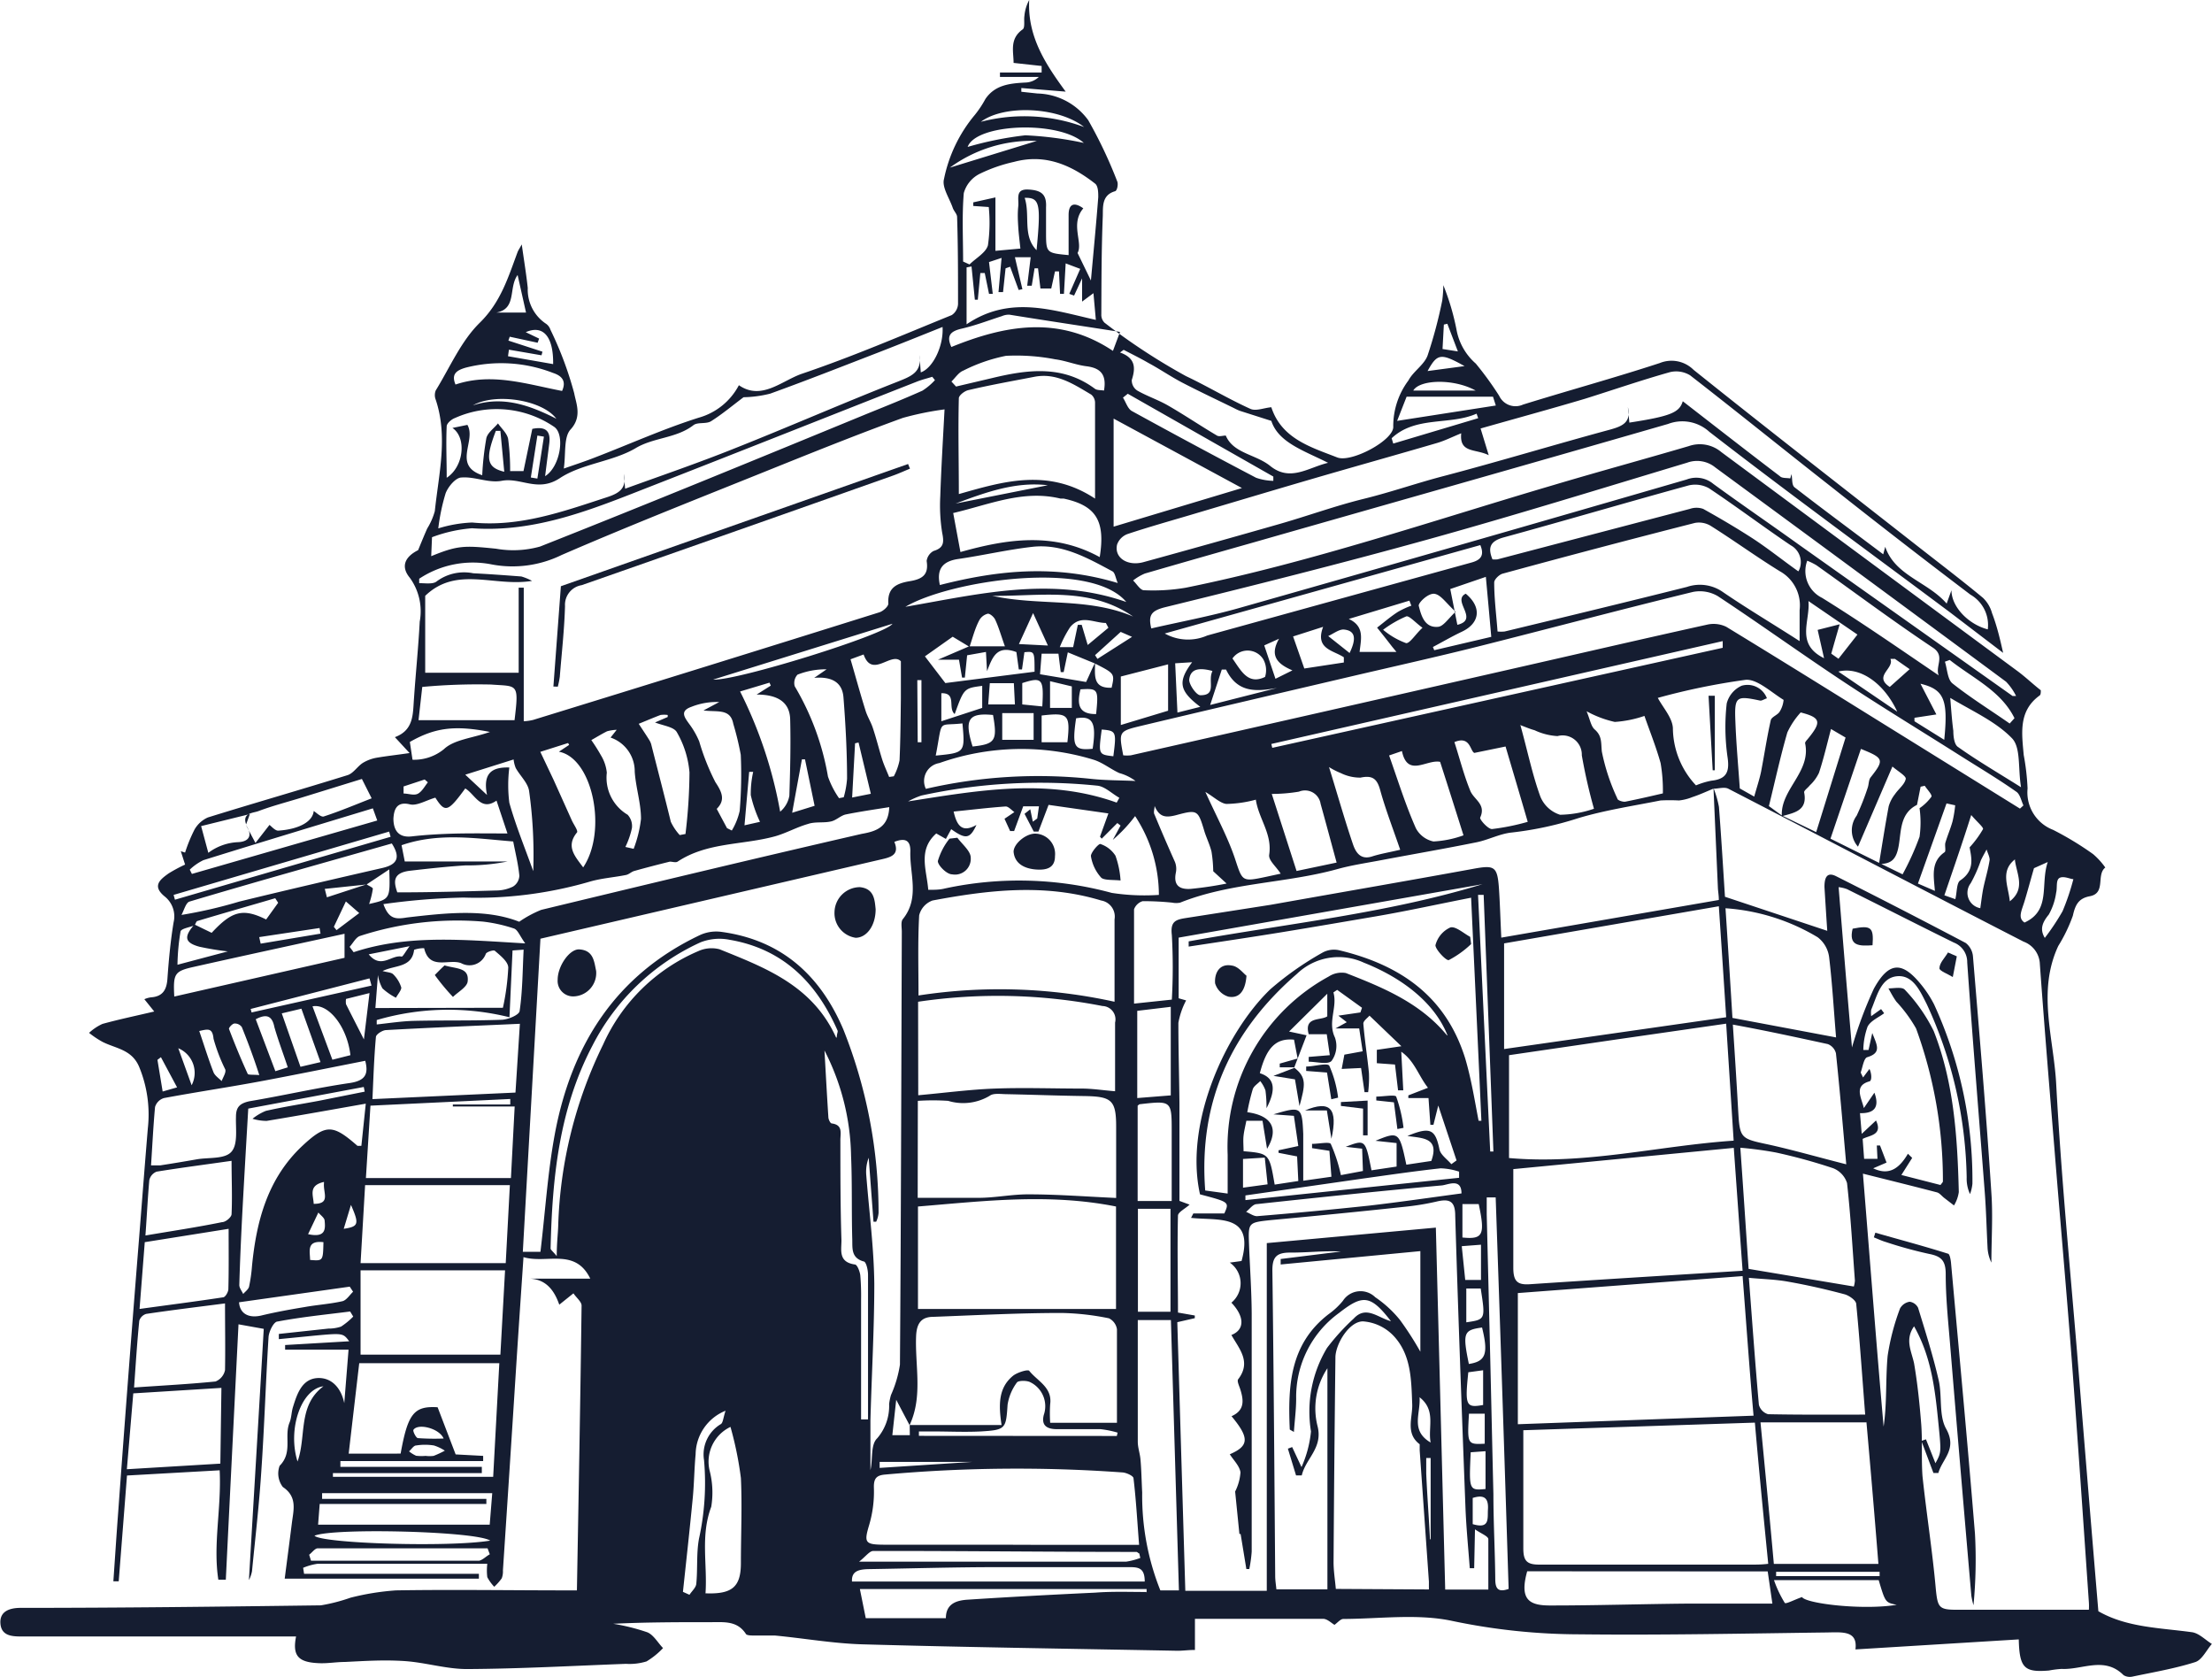<svg xmlns="http://www.w3.org/2000/svg" viewBox="0 0 165.64 125.54"><defs><style>.cls-1{fill:#151d31;}</style></defs><g id="Layer_2" data-name="Layer 2"><g id="Layer_1-2" data-name="Layer 1"><path class="cls-1" d="M150,48.88,146,45.83c-6-4.48-12.07-8.91-18-13.5a3,3,0,0,0-3.09-.59c-10.38,3-20.79,5.94-31.18,8.91q-4,1.13-8,2.29a3.77,3.77,0,0,0-.88.52c.27.26.54.73.81.73A14.58,14.58,0,0,0,88.8,44c9.37-1.9,18.41-5,27.55-7.69,3.36-1,6.74-1.92,10.11-2.91a2.5,2.5,0,0,1,2.44.45Q140,42.07,151.07,50.24c.61.45,1.18,1,1.75,1.44,0,.18,0,.34-.1.4-1.59,1.16-1.32,2.83-1.18,4.44a18,18,0,0,1,.29,2.51,3,3,0,0,0,1.91,3.1,23.27,23.27,0,0,1,3,1.82,5.48,5.48,0,0,1,.91,1c-.7.55.07,1.92-1.16,2.15-.85.16-1.09.65-1.27,1.46a11.72,11.72,0,0,1-1.09,2.26c-1.59,3.4-.35,6.87-.16,10.29.36,6.69,1,13.37,1.56,20.06q.78,9.7,1.6,19.46c2.12,1.22,4.6,1.24,7,1.57.53.07,1,.57,1.5.88-.41.47-.74,1.2-1.25,1.36-1.51.48-3.1.75-4.67,1.08a.92.92,0,0,1-.69-.1c-1.43-1.44-3.09-.39-4.64-.47a7.47,7.47,0,0,0-.95.12c-1.84.15-2.21-.18-2.26-2.33l-12.23.75c.18-1.4-.94-1.29-2.1-1.27-6.18.08-12.36.21-18.54.14a46.7,46.7,0,0,1-9.54-1c-2.61-.56-5.44-.16-8.17-.15-.21,0-.42.27-.66.44-.23-.13-.54-.45-.85-.45-3.17,0-6.33,0-9.6,0v2.33c-.52,0-.95.07-1.37.06-7.84-.15-15.67-.26-23.5-.48-2.19-.06-4.38-.45-6.58-.66-.5,0-1,0-1.53,0-.22,0-.56,0-.64-.11-.64-1-1.62-.89-2.58-.89-2.45,0-4.89,0-7.36.12a15.46,15.46,0,0,1,2.56.64c.47.2.78.78,1.17,1.18a5.74,5.74,0,0,1-1.24,1,4.35,4.35,0,0,1-1.54.18c-4,.15-7.94.37-11.91.39-1.56,0-3.12-.5-4.7-.6s-3,0-4.45.07c-.64,0-1.28.12-1.92.09-1.58-.06-2-.57-1.72-2H5l-3.49,0c-.75,0-1.43-.12-1.48-1s.68-1.13,1.47-1.14c7.51,0,15-.09,22.53-.19a13.07,13.07,0,0,0,2.21-.57,19.07,19.07,0,0,1,3.41-.55c4.29-.07,8.59,0,12.88,0h.67c.13-7.18.26-14.25.35-21.32,0-.29-.38-.58-.61-.92l-1.06.85c-.38-1.09-1-1.9-2.22-1.95h4.54c-1.13-2.33-3.28-1.09-5-1.61-.19,2.8-.37,5.44-.54,8.07q-.49,7.69-1,15.39a1.41,1.41,0,0,1-.09.59,4.14,4.14,0,0,1-.56.63,3.2,3.2,0,0,1-.52-.72,4.13,4.13,0,0,1,0-1c-4.3,0-8.51,0-12.72,0a4.41,4.41,0,0,0-1.07.3l.07.45H35.86v.36H21.32c.18-1.4.36-2.75.53-4.11.12-1,.45-2-.67-2.75a1.66,1.66,0,0,1-.24-1.59c1-1,.32-2.2.74-3.23.15-.36.14-.79.26-1.17.31-1,.69-2.16,1.93-2.17,1,0,1.68.77,1.91,1.88l.32-4H21.35v-.35l4.8-.28c-.46-.61-.46-.62-2.62-.42l-2.65.26,0-.39,3.71-.4a2.91,2.91,0,0,0,.95-.15,5.33,5.33,0,0,0,.91-.75l-.23-.38c-1.81.23-3.63.41-5.43.75-.29,0-.65.74-.68,1.16-.21,3.33-.31,6.66-.54,10-.16,2.52-.45,5-.7,7.54a2.39,2.39,0,0,1-.23.66c.36-6.14.74-12.43,1.11-18.81l-1.89-.34c-.32,6.42-.64,12.77-.95,19.12l-.56,0c-.41-2.65.24-5.33.1-8.19l-6.94.39-.62,7.92-.4,0c.12-1.72.23-3.44.36-5.16Q9.59,103,10.41,92.76c.22-2.76.43-5.52.66-8.28a9.34,9.34,0,0,0-.66-4.63C9.85,78.56,8.67,78.51,7.67,78a7.08,7.08,0,0,1-1-.67,3.73,3.73,0,0,1,1-.67c1.23-.34,2.48-.6,3.88-.93l-.74-.92a1.78,1.78,0,0,1,.49-.14c.9-.06,1.19-.58,1.24-1.43.1-1.4.23-2.8.46-4.19a1.9,1.9,0,0,0-.64-1.91c-1-.8-.39-1.28.27-1.75a11.57,11.57,0,0,1,1.23-.66l-.32-1,.32.1a11.42,11.42,0,0,1,.71-1.73,2.16,2.16,0,0,1,1-.9c3.48-1.08,7-2.09,10.47-3.17.42-.14.72-.64,1.11-.9a3,3,0,0,1,1-.39c.74-.13,1.49-.21,2.52-.36l-1.1-1.19C31,54.66,30.91,53.46,31,52.3c.13-1.92.33-3.84.43-5.76a4.26,4.26,0,0,0-.74-3.28c-.73-.88-.32-1.6.62-2.07.31-.76.49-1.19.68-1.62a5,5,0,0,0,.57-1.3c.29-2.77,1-5.55.07-8.34a.94.94,0,0,1,0-.7c1.06-1.72,1.89-3.69,3.3-5.07,1.58-1.55,2.13-3.42,2.84-5.32.06-.13.14-.25.3-.54.17,1.21.34,2.23.45,3.26a3.06,3.06,0,0,0,1.37,2.68.89.89,0,0,1,.33.45A26.59,26.59,0,0,1,43,29.45c.13.73.61,1.74-.27,2.7-.53.57-.35,1.8-.51,2.93.89-.31,1.59-.54,2.28-.81,2.61-1,5.17-2.16,7.83-3a4.88,4.88,0,0,0,3-2.43C57,30,58.5,28.54,60,28c3.82-1.29,7.53-2.89,11.27-4.41a1.06,1.06,0,0,0,.47-.83c0-2.17,0-4.34-.07-6.51,0-.23-.25-.45-.33-.7-.25-.72-.82-1.54-.65-2.15A10.82,10.82,0,0,1,73,8.6a7.68,7.68,0,0,0,.79-1.19c.72-1.06,1.84-1.17,3-1.23a1.5,1.5,0,0,0,1-.42H74.88V5.43H78l0-.49-2.1-.23c0-.85-.32-1.8.68-2.51.19-.13.08-.67.13-1A3.06,3.06,0,0,1,77.07,0c-.15,2.79,1.3,4.9,2.73,6.86l-3.32-.27,0,.28L77.69,7a4.84,4.84,0,0,1,3.8,2,33.69,33.69,0,0,1,2.17,4.58c.09.2,0,.71-.17.74-1,.29-.89,1.18-.91,1.86-.1,2.45-.1,4.9-.11,7.35a.82.82,0,0,0,.24.63,46.2,46.2,0,0,0,6.1,4c1.63.77,3.18,1.71,4.82,2.45.42.19,1-.07,1.57-.12.77,2.37,3,3,4.94,3.76,1.06.41,4.28-1.31,4.19-2.33a5.71,5.71,0,0,1,1.14-3.44c.36-.68,1.17-1.16,1.43-1.86A34.26,34.26,0,0,0,108,22.49a9.47,9.47,0,0,0,.08-1.14,18.3,18.3,0,0,1,1,3.4,4.41,4.41,0,0,0,1.43,2.47,24.25,24.25,0,0,1,1.75,2.41,1.35,1.35,0,0,0,1.79.66c3.41-1.06,6.85-2,10.24-3.11a2.34,2.34,0,0,1,2.53.51c5.58,4.47,11.22,8.85,16.85,13.26,1.61,1.26,3.24,2.5,4.82,3.81a2.52,2.52,0,0,1,.68,1.15C149.54,46.87,149.77,47.86,150,48.88ZM27.45,66.21c.16.11.48.24.47.33a6.31,6.31,0,0,1-.28,1.14c1.58-.36,1.58-.36,1.51-2.59l-1.7,1.13-3.13.33.16.63Zm-12.9,3,1.3.63c1.52-1.64,2.34-1.86,4.08-1l.9-1.25-.22-.34c-1.94.57-3.88,1.12-5.81,1.7-.1,0-.15.22-.23.33-.37.15-1,.24-1.05.46a16.14,16.14,0,0,0-.23,2.49l3.77-1a20.88,20.88,0,0,1-2.13-.35C13.83,70.58,13.75,70.14,14.55,69.23ZM82,49.63c0,.9-.2,1.92,1.24,1.86.24-1.06.24-1.06-1.28-1.83l-2-.82-.31,1.48-.22,0-.17-1.38H78l-.12,1.54,3.45.58C81.62,50.45,81.8,50,82,49.63Zm61.55,10.63c-1.26.63-1.18,1.91-1.36,3s-.55,1.42-1.49,1.43c.24-1.44.46-2.88.73-4.32a2.64,2.64,0,0,1,.47-.91c.27-.4.74-.74.81-1.16,0-.22-.58-.55-1-.91l-2.58,6a1.85,1.85,0,0,1-.1-2.32,17.82,17.82,0,0,0,.82-2.07c.1-.26.07-.59.22-.79,1.05-1.33,1-1.45-.72-2.14l-2.28,6.72,3.66,1.82,1.74.85a20.25,20.25,0,0,0,1.27-2.81,7.66,7.66,0,0,0,0-2.14,3.65,3.65,0,0,0,.89-.86c.07-.15-.32-.54-.5-.82l-.31.07Zm-10.07.82L136,62.3c.74-2.37,1.46-4.7,2.2-7.08l-1.09-.64c-.31,1.18-.56,2.25-.9,3.28a3.08,3.08,0,0,1-.69.94c-.14.19-.45.39-.42.53.27,1.39-.77,1.52-1.67,1.78-.13-2,2.21-3.31,1.74-5.47,0-.09.11-.21.19-.3,1.06-1.29,1-1.61-.52-2a5.85,5.85,0,0,0-1,1.5c-.52,1.8-.92,3.64-1.38,5.51C132.76,60.57,133.11,60.83,133.47,61.08ZM72.6,48.43l-1.26-.76-2.08,1.47,1.53,2,6.68-.85c0-1.53,0-1.53-.76-1.46l-.18,1.29-.24,0-.18-1.3c-1.5-.56-1.8.42-2.2,1.43l-.08-1.44-1.41.25-.17,1.67-.21,0-.23-1.34H70.24l2.33-1h2.68c-.31-.87-.48-1.48-.73-2-.09-.2-.4-.47-.56-.44a1,1,0,0,0-.64.51C73,47.07,72.83,47.76,72.6,48.43ZM18.41,61.76l.72,1.35,1.05-1.35c.15.11.42.44.66.43,1.7-.12,2.59-.75,2.65-1.47.18.1.53.47.75.41,1.2-.39,2.36-.88,3.59-1.36l-.73-1.45-4.53,1.4c-1.07.33-2.16.61-3.2,1-.4.16-1.25.12-.94,1l.28-.77-3.65.9.54,2a4,4,0,0,1,2.26-.8C18.7,63,18.92,62.5,18.41,61.76Zm78.5,18.15H95.83l0-.28,1.34-.38-.27-1.41c-1.35-.13-2.06.58-2.56,2.51,1.07.34,1.27,1.15.5,2.62a9.56,9.56,0,0,0-.08-1.33,2.44,2.44,0,0,0-.39-.7c-.19.2-.48.37-.56.61a16,16,0,0,0-.41,1.72c1.85.25,2.38,1.25,1.48,2.74l-.34-2.1H93.33c-.08.41-.17.76-.21,1.12s0,.78,0,1.16c1.93.17,1.93.17,2.33,2.5l1.77-.27-.09-1.84-1.39-.27,0-.19,1.48-.32-.33-2.26-1.53-.11c2.07-.62,2.14-.58,2.23,1.46,0,1.14,0,2.28,0,3.51l2.11-.3-.15-1.94-1.3-.2v-.32c.49,0,1.29-.17,1.4,0a11.68,11.68,0,0,1,.76,2.34l1.65-.31L102,86l-1.23-.14c1.47-.56,1.47-.56,1.93,1.76l1.88-.28V85.58L103,85.41c1.74-.72,1.79-.68,2.31,1.79l1.87-.28c.63-1.76-.66-1.7-1.79-1.87,1.72-.72,2.09-.5,2.4,1,.08.41.58.74.89,1.11l.39-.28-1.37-4.11-.36,1.44-.23,0-.14-2h-1.51l0-.2,1.47-.57c-.71-.9-1-2-2-2.7l.15,2.89-.39,0-.23-1.93-1.36-.1v-1l1.84-.27-2.39-2.29c-.11.14-.47.39-.46.6.1,1.24.3,2.47.42,3.7a8.6,8.6,0,0,1-.06,1.43h-.27l-.26-1.81-1.45.07.2-1.07,1.37-.25L101.78,77H100l.85-.47-.63-.49,1.65-.24.12-.35-1.86-1.34-.28.19c.32,1.11-.45,2.19.11,3.37a1.9,1.9,0,0,1-.25,1.76c-.28.3-1.12.06-1.71.06v-.36L99.58,79l-.23-1.57H98c-.37-1.35.92-1,1.39-1.34V74.4l-2.86,2.83,1.31.28-.92,2.4ZM68.12,106.69H75c-.24-1.56-.22-2.8.85-3.68.32-.26,1.12-.5,1.22-.38.61.77,1.74,1.23,1.57,2.5a10.55,10.55,0,0,0,0,1.39h5c0-2.35,0-4.67,0-7a1.09,1.09,0,0,0-.6-.82,19.3,19.3,0,0,0-3.55-.4c-3.2,0-6.4.17-9.6.29-.89,0-1.25.47-1.29,1.45-.09,2.22.52,4.51-.49,6.66l-1-1.9-.29,2.65h1.31ZM128.31,59a7.38,7.38,0,0,1,.41,1.42c.18,2.35.32,4.7.45,6.72l7.66,2.55c-.07-1-.14-2.17-.21-3.28,0-.61.13-1.18.87-.81q4.89,2.46,9.71,5a1.43,1.43,0,0,1,.54,1c.49,5.91,1,11.82,1.38,17.74.12,1.72,0,3.46,0,5.19a2.93,2.93,0,0,1-.29-1.18c-.07-1.33-.1-2.65-.2-4-.44-5.77-.92-11.53-1.32-17.3a1.56,1.56,0,0,0-1-1.48c-2.66-1.31-5.3-2.66-8-4a2.64,2.64,0,0,0-.63-.15c.33,4.06.65,8,1,12a31.31,31.31,0,0,1,1.64-4.4c1.15-2.09,2.15-2,3.51-.34a8.34,8.34,0,0,1,1,1.52,31.54,31.54,0,0,1,2.87,13.42,3.14,3.14,0,0,1-.18.78,2.73,2.73,0,0,1-.25-1.24,32.05,32.05,0,0,0-3-13c-.47-.91-1-2.19-2.22-2.07s-1.5,1.5-1.93,2.51a1.67,1.67,0,0,0,0,.48l.74-.53.23.31c-.42.32-1,.55-1.24,1a5.39,5.39,0,0,0-.32,1.75l.39,0,.28-1.27c.35.9.72,1.48-.37,1.81-.26.07-.35.73-.49,1.13,0,.07.08.19.17.39l.48-.64c.18.38.18.89,0,.93-1.17.33-.62,1.18-.42,2l.79-1.15c.4,1.08,0,1.56-1.08,1.53l.13,1.55,1.07-1c.53,1.11-.49,1.1-1,1.38l.11,1.49h1l-.05-1,.24,0,.49,1.28-1,.43c1.24.6,2-.07,2.6-1.09l.32.31-.81,1.28,2.93.75c.1-.14.18-.21.18-.27A33.17,33.17,0,0,0,143.48,77a10.53,10.53,0,0,0-1.47-2c-.22-.3-.4-.64-.6-1,.42,0,1-.13,1.22.09a12.49,12.49,0,0,1,2.17,3.1c1.52,3.86,1.78,8,1.88,12.06a2.65,2.65,0,0,1-.36,1l-.74-.57c-.18-.14-.34-.36-.54-.41-1.76-.46-3.54-.9-5.54-1.4.53,6.5,1,12.72,1.55,18.94.26-1.77.14-3.54.3-5.29a17.29,17.29,0,0,1,.93-3.56,1,1,0,0,1,.72-.5.83.83,0,0,1,.63.45c.55,1.79,1.12,3.59,1.54,5.41.28,1.2,0,2.65.56,3.65.86,1.54-.29,2.25-.58,3.31l-.37,0-.9-2.4.34-.12.71,1.79c.44-.81.44-.81.23-2.92-.25-2.51-.51-5-1.83-7.33-.7,1-.2,1.84,0,2.77.26,1.52.42,3.07.54,4.61.09,1.27,0,2.56.09,3.83.3,2.83.75,5.65,1,8.48.14,1.36.23,1.54,1.61,1.53,2.73,0,5.46,0,8.2,0h1.65a4.29,4.29,0,0,0,0-.56c-.42-6.08-.83-12.17-1.29-18.25-.4-5.24-.87-10.48-1.29-15.72-.38-4.6-.76-9.2-1.09-13.8a1.86,1.86,0,0,0-1.22-1.69c-7.38-3.79-14.73-7.64-22.11-11.45-.3-.15-.74,0-1.12,0-.52.21-1,.44-1.58.63a3.65,3.65,0,0,1-1,.25,12.67,12.67,0,0,0-1.38,0c-2,.4-4.14.72-6.14,1.32a25.38,25.38,0,0,1-5,1.08c-.89.09-1.74.55-2.63.73-2.37.48-4.76.89-7.14,1.34-1.1.21-2.21.37-3.29.67-3.88,1.07-8,1-11.77,2.51a1.46,1.46,0,0,1-.59,0,20.63,20.63,0,0,0-2.22-.11,1,1,0,0,0-.64.61c0,2.32,0,4.63,0,7.06l2.83-.3a43.09,43.09,0,0,0,0-4.83c-.12-1,.26-1.15,1-1.27q3.21-.5,6.41-1c5-.89,10.11-1.77,15.15-2.69,1.58-.29,1.81-.2,1.93,1.4.08,1.15.11,2.3.18,3.75l16.29-2.82c0-.36-.06-.64-.07-.91ZM31.39,43.33l0,.33c.45,0,1.05.1,1.32-.14a3.45,3.45,0,0,1,2.73-.6c1.2.06,2.4.15,3.6.24a4.17,4.17,0,0,1,.8.33c-2.83.47-5.64-1.15-8,1.12v5.76h7V44h.38V54a3.69,3.69,0,0,0,.7-.1q13-4,25.94-8.06c.28-.09.68-.45.66-.66-.07-1.2.65-1.51,1.62-1.67S69.55,43,69.39,42a1,1,0,0,1,.52-.75c.8-.24.78-.68.64-1.38a12.9,12.9,0,0,1-.14-2.71c.07-2.11.2-4.22.32-6.51a22.57,22.57,0,0,0-3.13.64c-3,1.09-5.91,2.25-8.85,3.43-5.57,2.25-11.17,4.44-16.69,6.83a8.36,8.36,0,0,1-5.23.71A7.26,7.26,0,0,0,31.39,43.33Zm79,74.08-.33,0c-.11-1.49-.26-3-.32-4.47-.28-7.31-.55-14.61-.77-21.92,0-1.13-.46-1.28-1.4-1.06a19,19,0,0,1-2.38.39c-3.35.36-6.7.69-10.06,1-1.66.18-1.66.19-1.6,1.81s.19,3.45.2,5.18c0,5.94,0,11.88,0,17.83a9.9,9.9,0,0,1-.18,1.3l-.22,0-.43-2.62-.09,0-.32-3.18a3.75,3.75,0,0,0,.4-1.44c-.07-.48-.52-.91-.8-1.35,1.44-.62,1.49-1.22.13-2.85,1-.44.91-1.2.66-2-.08-.26-.27-.63-.16-.77,1-1.3.07-2.28-.51-3.31,1-.39,1-1.37,0-2.42a1.88,1.88,0,0,0-.12-3l.88-.12c1-3.6-1.78-3-3.78-3.23l.17-.33h2.32c.38-.85.38-.85-1.82-1.43-1.19-5.31,1.89-12.1,5.26-15.35A23.42,23.42,0,0,1,99,71.34a1.78,1.78,0,0,1,1.26-.2c4.54,1.08,8,3.41,9.46,8.11.45,1.52.7,3.1,1,4.66l.21,0c-.25-5.54-.51-11.09-.77-16.7-2.46.48-4.8,1-7.15,1.4s-4.67.8-7,1.18-4.64.72-7,1.08l0-.39c7.34-1.33,14.8-2.08,22-4.28l-22.75,4v4.54l.56.16a5.7,5.7,0,0,0-.58,1.68c0,2,.06,4,.08,6,0,2.44,0,4.88,0,7.33l.76.28c-.34.31-.86.56-.87.82-.06,2.44,0,4.87,0,7.26l1.26.22v.2l-1.31.3c.2,6.74.4,13.43.6,20.11h6.1V93.07l12.66-1.16c.24,9.16.47,18.1.7,27.1h3.23c0-1.3,0-2.54,0-3.77,0-.22-.52-.41-1-.74ZM40.47,70.28Q39.81,82,39.15,93.72h1.32c.36-3,.54-5.92,1.07-8.78C42.78,78.26,46.09,73,52.43,70a2.92,2.92,0,0,1,1.6-.23c4.48.61,7.39,3.24,9.12,7.3a37.1,37.1,0,0,1,2.64,13.74,2,2,0,0,1-.18.66l-.2,0-.36-4.79A2.94,2.94,0,0,0,64.87,88c.21,2.7.57,5.4.6,8.11,0,3.41-.2,6.82-.29,10.23,0,1.24,0,2.48,0,3.73.19-.83,0-1.91.51-2.39a3.7,3.7,0,0,0,.89-2.56,4.11,4.11,0,0,1,.14-.68,8.77,8.77,0,0,0,.67-2.27c.08-10.8.1-21.61.14-32.41,0-.32-.09-.75.08-.95,1.29-1.6.49-3.4.56-5.11,0-.76-.36-1-1.2-.67.42,1-.3,1.16-1.06,1.33Zm73.6,36.8c0,3,0,5.92,0,8.84,0,.94.26,1.23,1.23,1.22,5.29,0,10.58,0,15.88,0,.38,0,.76,0,1.23-.06-.36-3.62-.7-7.1-1-10.57Zm16.42-11.54-16.83,1.27v9.82l17.65-.64C131,102.48,130.77,99.14,130.49,95.54Zm3.57-59.72.09-.32c.08.34,0,.83.25,1,2.17,1.68,4.38,3.31,6.62,5,.1-.36.15-.58.15-.56.74,2.17,3.18,2.61,4.6,4.25l.36-1c0,1.25,1.28,2.56,2.72,2.93a2.62,2.62,0,0,0-1.3-2.6q-5.2-3.94-10.33-8c-3.56-2.79-7.08-5.64-10.66-8.42a2,2,0,0,0-1.5-.24c-2.14.6-4.25,1.33-6.39,2-2.59.77-5.2,1.48-7.8,2.22l.61,2c-1-.5-2.21-.13-2.06-1.64-.69.28-1.22.55-1.79.72-3.11.91-6.23,1.78-9.35,2.69s-6.12,1.81-9.19,2.72c-1.55.46-3.12.9-4.65,1.41a1.31,1.31,0,0,0-.79.79c-.23,1,.8,1.65,2,1.31q5.1-1.4,10.2-2.86c2.09-.6,4.15-1.35,6.26-1.87s4-1.19,6-1.71c4.15-1.09,8.26-2.34,12.4-3.46.95-.26,1.66-.53,1.39-1.7l.11,1.16c3.11-.48,3.75-.76,4-1.6,2.4,1.86,4.82,3.75,7.27,5.61C133.44,35.82,133.78,35.77,134.06,35.82Zm-3.57,59.32c-.23-3.15-.44-6.13-.66-9.2l-16.51,1.59c0,2.42,0,4.9,0,7.38,0,1,.29,1.3,1.22,1.24C119.79,95.8,125.06,95.48,130.49,95.14Zm-1.23-18.5L121,77.83,113,79V86.7c5.78.51,11.19-.92,16.82-1.3C129.64,82.56,129.46,79.81,129.26,76.64Zm0-.48c-.17-2.61-.35-5.35-.55-8.31l-16.08,2.78v7.91Zm22-15.62.26-.24c-.16-.33-.24-.79-.5-1-1.42-1-2.89-1.87-4.34-2.79-2.84-1.8-5.71-3.54-8.51-5.39-3.21-2.12-6.33-4.37-9.54-6.49a2.65,2.65,0,0,0-1.87-.31c-5.41,1.32-10.78,2.75-16.18,4.11-3,.75-6,1.42-9,2.12-5.42,1.27-10.83,2.53-16.24,3.82-1.57.38-1.56.44-1.23,2.18a2.7,2.7,0,0,0,.57,0q13.91-3.14,27.79-6.3c5.12-1.16,10.23-2.35,15.35-3.48a2.17,2.17,0,0,1,1.45.16c4.63,2.82,9.22,5.69,13.82,8.54ZM99.4,102.44a5.44,5.44,0,0,0-.74,4.33c.42,1.64-.89,2.43-1.18,3.69h-.43l-.61-2,.32-.12.7,1.5a8.58,8.58,0,0,0,.71-2.67,9.24,9.24,0,0,1,1.2-6.25,16.56,16.56,0,0,1,2-2.2c.92-1,1.8-.07,2.79.2-1.54-2-2.12-2-3.89-.62a7.77,7.77,0,0,0-3.21,6.42c0,.81-.11,1.61-.17,2.49-.2-.13-.31-.16-.31-.2-.14-3.25,0-6.38,2.91-8.62a5.49,5.49,0,0,0,1.07-1,1.57,1.57,0,0,1,2.42-.27,8.55,8.55,0,0,1,1.85,1.7,23.76,23.76,0,0,1,1.53,2.38V93.67l-10.46,1,0-.41,4.51-.56c-1.28-.07-2.55.09-3.82.08-1.06,0-1.33.39-1.31,1.43.1,7.59.15,15.18.21,22.78,0,.34.06.69.09,1H99.4ZM107,119c0-.28,0-.43,0-.59l-.69-9.82c0-.16,0-.4,0-.46-1.09-.82-.52-2-.56-3-.07-1.81-.07-3.69-1.38-5.1a3.5,3.5,0,0,0-2.31-1.1c-1,0-2,1.6-2.06,2.63q-.09,7.69-.14,15.4c0,.66.11,1.32.17,2ZM83.57,98V90.33c-5-1-9.86-.41-14.83,0V98Zm1.73,17.68c-.14-1.79-.23-3.42-.42-5,0-.18-.53-.42-.82-.44a110.2,110.2,0,0,0-17.8.16c-.65.06-.84.31-.82,1a8.77,8.77,0,0,1-.36,2.79c-.38,1.28-.32,1.45,1.06,1.46l8.79,0C78.34,115.67,81.74,115.66,85.3,115.66Zm-16.58-26c1.6,0,3.08,0,4.56,0,1.25,0,2.51-.27,3.76-.26,2.15,0,4.31.17,6.54.27,0-1.83,0-3.59,0-5.35,0-2-.36-2.25-2.41-2.28s-3.85-.1-5.77-.14c-.44,0-1-.1-1.29.12a3.87,3.87,0,0,1-3.11.38,17.07,17.07,0,0,0-2.27,0ZM83.46,75c0-2.1,0-4.14,0-6.17a1.22,1.22,0,0,0-1-1.41c-4.22-1.28-8.43-.79-12.63,0a1.58,1.58,0,0,0-1,1.11c-.11,2-.05,3.9-.05,6A40,40,0,0,1,83.46,75ZM46.81,36.59c2.76-1,5.48-1.93,8.15-3,4.09-1.62,8.12-3.39,12.22-5,1-.4,1.88-.7,1.67-2l.1,1.29c.92-.32,1.72-2,1.63-3.4-1.6.64-3.16,1.27-4.73,1.88-2.72,1.05-5.43,2.12-8.17,3.11a8.68,8.68,0,0,1-2,.27c-.84.63-1.6,1.27-2.44,1.8-.36.22-1,.05-1.31.29-1.29,1-3,.91-4.36,1.74-1.72,1-4,1.14-5.65,2.23S39,35.72,37.56,36c-1,.18-2-.33-3-.25-.43,0-1,.68-1.19,1.18a15.05,15.05,0,0,0-.55,2.63,9.9,9.9,0,0,1,2.54-.44c3.56.35,6.8-.82,10.08-1.89.93-.3,1.51-.67,1.27-1.75ZM134.76,48c0-1,0-1.65,0-2.32a2.92,2.92,0,0,0-1.48-2.91c-1.74-1.07-3.4-2.28-5.13-3.37a1.69,1.69,0,0,0-1.23-.25q-7.22,1.84-14.4,3.8c-.26.07-.64.44-.63.67,0,1.22.16,2.43.25,3.66a2.6,2.6,0,0,0,.53,0c4.56-1.1,9.12-2.2,13.66-3.34a3,3,0,0,1,2.69.39C130.82,45.56,132.71,46.68,134.76,48Zm-66,34c2-.18,3.85-.43,5.74-.5,2.16-.08,4.33,0,6.5,0,.8,0,1.6.13,2.5.2,0-1.63,0-3.38,0-5.14a1,1,0,0,0-.94-1.24A40.75,40.75,0,0,0,68.75,75Zm71,24.49h-7.93c.35,3.63.69,7.12,1,10.6h7.83C140.37,113.43,140.07,109.93,139.76,106.43ZM82,37.33c0-2.64,0-4.93,0-7.21a.8.8,0,0,0-.29-.58c-1.31-.77-2.6-1.65-4.25-1.33s-3.3.61-4.95,1c-.28.06-.71.39-.71.61-.06,2.34,0,4.69,0,7.17C75.06,36.07,78.47,35,82,37.33Zm57.67,68.58c-.23-2.93-.41-5.61-.67-8.27,0-.28-.54-.65-.88-.74-1.39-.37-2.79-.69-4.21-.94-.92-.17-1.87-.19-2.95-.29.25,3.28.47,6.39.75,9.5a1,1,0,0,0,.69.71C134.8,105.93,137.15,105.91,139.71,105.91ZM36.18,109v.39H25.49v.43H36.08v.47H24.93v.28h12l.46-8.51H26.9l-.79,6.77H30c.54-3,1-3.58,2.77-3.47l1.35,3.53Zm94.76-14,7.88,1.32a2.14,2.14,0,0,0,.08-.44c-.18-2.44-.32-4.89-.59-7.31a1.77,1.77,0,0,0-1.05-1.11A41.24,41.24,0,0,0,133,86.29a26.85,26.85,0,0,0-2.68-.36C130.55,89.14,130.74,92.09,130.94,95Zm19.77-42.89.26,0a4.26,4.26,0,0,0-.75-1.07Q139.35,43,128.45,35a2.16,2.16,0,0,0-2.11-.36c-6.45,1.94-12.87,3.93-19.35,5.73s-13.17,3.48-19.78,5.1c-1,.26-1.24.59-1,1.58,2.23-.51,4.44-.92,6.59-1.53q16.77-4.76,33.5-9.62a2,2,0,0,1,2,.33c2.11,1.54,4.25,3,6.38,4.53Zm-112.89,43H27v6.31H37.47ZM86.78,67A10.77,10.77,0,0,0,85,61.1a11.3,11.3,0,0,1-1.67,1.78l.58-1.07-.24-.19-1.17,1.17-.13-.15L83,60.9l-4.48-.64-.76,2h-.35l-.69-1.33.43-.34.19.93.33-.24.13-.91H76.62l-.68,1.85-.3,0-.42-.92.74-.5c-.22-.15-.45-.43-.66-.42-1.29.09-2.58.25-3.89.38.23,1,.6,1.64,1.71,1-.49,1.06-.81,1.09-1.89.32l-.4.73-.72-.41c-1.39,1.24-.72,2.71-.6,4.22.46,0,.86,0,1.24-.1a26.43,26.43,0,0,1,12.5.33A16.11,16.11,0,0,0,86.78,67Zm51.47,20.15c-.25-2.8-.48-5.55-.77-8.29a1,1,0,0,0-.61-.69c-2.3-.5-4.6-1-7.11-1.46.15,2.29.28,4.28.39,6.27.13,2.29.13,2.25,2.37,2.73C134.39,86.13,136.23,86.66,138.25,87.17ZM27.34,88.73,27,94.57H37.87l.31-5.84ZM129.21,68c.19,2.87.36,5.6.52,8.21l7.76,1.46c-.17-2-.28-4-.52-6a2.23,2.23,0,0,0-.86-1.5A15.45,15.45,0,0,0,129.21,68ZM27.74,82.78,27.4,88.2H38.26l.28-5.36H33.91v-.15h4.3l0-.41Zm11.19-6.13c-3.51.16-6.77.29-10,.47-.28,0-.76.31-.78.51-.14,1.56-.19,3.13-.26,4.66L38.6,81.8ZM66.59,60.43c-1.08.17-2.18.33-3.27.55-.38.09-.71.44-1.09.52-.56.13-1.18,0-1.73.19-.84.24-1.61.68-2.45.92-2.42.67-5.09.43-7.31,1.9-.14.09-.4,0-.58,0-.89.22-1.78.45-2.67.7-.21.06-.4.26-.62.3-.89.18-1.81.24-2.68.49a30.3,30.3,0,0,1-9.48,1.2,50.31,50.31,0,0,0-6,.49c.41,1.14.93,1.14,1.77,1,2.93-.34,5.89-.67,8.4.32a8.39,8.39,0,0,1,1.65-.89c8-1.93,16-3.85,24-5.69C65.69,62.23,66.53,61.89,66.59,60.43Zm18.94,51.32a19.07,19.07,0,0,0,1.36,7.32h1.39l-.6-20.24H85.2c0,3.1,0,6.1,0,9.11,0,.44.16.87.2,1.31C85.47,110,85.48,110.76,85.53,111.75ZM76.41,18.61c-.07-.65-.13-1.12-.16-1.6s-.06-1,0-1.56S76,14.14,77,14.19s1.38.38,1.33,1.33c0,.6,0,1.2,0,1.8,0,1.62,0,1.62,1.69,1.78,0-1,0-2,0-3s.57-.89,1.1-.5c-1,1.17,0,2.58-.43,3.34l1,2.06c.19-2.1.39-4.17.55-6.24,0-.32,0-.8-.22-1-1.79-1.4-3.75-2.27-6.09-1.64a11.44,11.44,0,0,0-2.6.91,2.31,2.31,0,0,0-1.16,1.43c-.14,1.7-.05,3.41-.05,5.12l.48.22c.48-.48,1.23-.88,1.38-1.44a11.84,11.84,0,0,0,.06-2.86l-1.16-.08,0-.27,1.66-.37v4ZM11.31,87.25c.37,0,.53,0,.69,0,.91-.14,1.81-.29,2.72-.45s2.11,0,2.61-.57.31-1.71.34-2.62c0-.73.29-1,1-1.16,2.52-.42,5-1,7.55-1.37,1.16-.18,1.38-.69,1.13-1.66-2.54.5-5,1-7.54,1.48s-5,.84-7.53,1.31a1,1,0,0,0-.67.67C11.48,84.3,11.41,85.73,11.31,87.25Zm103.05,30.39c-.61,2.18.19,2.58,1.82,2.56,3.4,0,6.8-.11,10.21-.14,2.07,0,4.14,0,6.33,0l-.35-2.41Zm17-58c.2-.72.39-1.28.51-1.85.25-1.29.44-2.59.73-3.87.06-.25.5-.38.66-.63a2,2,0,0,0,.3-.89c-.93-.57-2-1.59-2.86-1.5a50.2,50.2,0,0,0-6.56,1.35c.39.73,1.08,1.47,1.13,2.25A6.32,6.32,0,0,0,127,58.8a5.79,5.79,0,0,1,1.15-.35c1.14-.12,1.38-.66,1.21-1.78a15.9,15.9,0,0,1-.06-4,2,2,0,0,1,1.12-1.33,1.55,1.55,0,0,1,1.89.94c-.25.09-.4.2-.52.17-1.79-.38-1.92-.31-1.84,1.58.06,1.63.21,3.26.33,5Zm-99.07-18c2-.82,2.49-.8,4.85-.56a7.44,7.44,0,0,0,3.3-.16c8.24-3.26,16.43-6.63,24.63-10,1.34-.54,2.68-1.08,4-1.67a4.64,4.64,0,0,0,.94-.79l-.2-.25c-.38.12-.76.21-1.12.35-6.67,2.62-13.34,5.27-20,7.87-4.29,1.68-8.55,3.46-13.34,3.12a10.9,10.9,0,0,0-3,.67Zm51.1-10.3v8.09L93,36.54Zm-56,51.29c-2.61.46-5,.89-7.42,1.29a3.64,3.64,0,0,1-1.06-.16,3.87,3.87,0,0,1,1-.59c1.32-.3,2.67-.51,4-.76l3.4-.68-.07-.35L18.59,83c-.16,2.73-.31,5.32-.45,7.92-.09,1.76-.17,3.53-.22,5.29,0,.22.19.45.29.67.15-.18.39-.34.44-.55a11.42,11.42,0,0,0,.22-1.54c.33-3.39,1.18-6.57,3.77-9,1.78-1.66,2.29-1.61,4.13,0,.05,0,.15,0,.29,0Zm81-5.12c-.95-2.4-3.34-4.28-6.27-5.44a4.5,4.5,0,0,0-5,.84c-4.92,4.26-7.38,9.57-6.87,16.22l1.68.23V86.45a14.53,14.53,0,0,1,7.57-13.34,1.78,1.78,0,0,1,1.28-.26C103.55,73.93,106.35,75.08,108.35,77.51Zm-91.81,26.4-6.6.41L9.5,110l7-.42Zm.31-6.33c-2,.26-4,.5-5.94.79a.78.78,0,0,0-.52.51c-.16,1.58-.26,3.17-.39,5,2.13-.15,4.12-.25,6.1-.45a1.17,1.17,0,0,0,.71-.85C16.88,100.94,16.85,99.35,16.85,97.58Zm67.27-71.4-.29.21c1.17.42,1.17,1.16.88,2.06a.91.91,0,0,0,.41.79c.75.43,1.59.7,2.34,1.14,1.23.71,2.41,1.51,3.63,2.23.16.1.44,0,.66,0,.56,1.34,2.24,1.4,3.32,2.27,1.5,1.22,2.86.12,4.34-.23-1.8-.91-3.72-1.51-4.25-3.14l-2.35-.75c-.22-.08-.43-.2-.64-.3-1.25-.61-2.5-1.2-3.73-1.84-.85-.45-1.65-1-2.49-1.45C85.35,26.8,84.73,26.5,84.12,26.18Zm50.52,16.58a1.43,1.43,0,0,0-.58-1.93c-2.06-1.39-4.05-2.89-6.12-4.27a2.11,2.11,0,0,0-1.52-.22c-4.63,1.27-9.24,2.63-13.88,3.9-1,.28-1.18.76-.82,1.64a2.23,2.23,0,0,0,.37,0q7.2-1.89,14.41-3.78a1.52,1.52,0,0,1,1,0c1.22.68,2.43,1.39,3.61,2.15S133.43,41.9,134.64,42.76Zm-63.3-4.34.54,2.91c3.56-1,7-1.5,10.43.38.44-2.74-.29-3.86-2.69-4.38l-.24,0C76.62,36.65,74.11,37.77,71.34,38.42ZM17.12,92,10.84,93,10.45,98c2.17-.3,4.22-.56,6.25-.87.17,0,.4-.4.4-.62C17.14,95,17.12,93.52,17.12,92ZM29.75,66.81c2.54,0,5-.07,7.39-.14a2.89,2.89,0,0,0,1.27-.29,1,1,0,0,0,.48-.82c-.08-.85-.29-1.68-.46-2.56-2.76-.22-5.57-.69-8.36.28l.24,1.22H38a15.27,15.27,0,0,1-3.15.29c-1.39.09-2.76.24-4.14.4S29.51,66.1,29.75,66.81ZM10.89,92.5c2-.34,3.89-.62,5.74-1,.27,0,.7-.37.71-.59.06-1.3,0-2.61,0-4-1.89.27-3.75.51-5.61.81a.89.89,0,0,0-.55.64C11.06,89.72,11,91,10.89,92.5ZM54.7,106.83a2.88,2.88,0,0,0-1.56,3.28,6.57,6.57,0,0,1,.12,2.7c-.82,2.17-.28,4.32-.43,6.48,2,.08,2.65-.48,2.65-2.27,0-2.12.1-4.25,0-6.36A26,26,0,0,0,54.7,106.83ZM69.33,59.06a37.52,37.52,0,0,1,12.35-.75c1.11.12,2.24.11,3.35.16a3.65,3.65,0,0,0-1.21-.59c-.66-.3-1.25-.79-1.93-1a18.47,18.47,0,0,0-11.55.25A1.36,1.36,0,0,0,69.33,59.06ZM37.66,75.45a18,18,0,0,0,.4-3c0-.44-.57-.89-1-1.26-.08-.09-.61.07-.68.22a1.3,1.3,0,0,1-1.85.7c-.91-.35-2.37.57-2.77-1.12a2.22,2.22,0,0,0-.75.12c-.16,1.36-1.44,1.13-2.36,1.59.36.1.65.1.79.24a2.34,2.34,0,0,1,.61,1c0,.21-.26.5-.4.76A4.55,4.55,0,0,1,28.64,74a3,3,0,0,1-.34-1l-.19,2.47Zm25,2.23c0-.3.1-.43.06-.52-1.58-3.6-4.09-6.12-8.09-6.8a3.88,3.88,0,0,0-2.17.19,17,17,0,0,0-8.11,7.76c-2.49,4.75-3,9.91-3.12,15.16,0,.1.16.21.46.57,0-1,.09-1.62.11-2.28a33,33,0,0,1,3.36-13.55,13.69,13.69,0,0,1,7.13-7,2.39,2.39,0,0,1,1.59-.14C57.29,72.45,60.84,73.77,62.61,77.68ZM87.22,47.43a3.57,3.57,0,0,0,3.18.15l19.77-5.46c.72-.19,1-.54.68-1.31Zm-6.33-27.3-1.09-.41L79.67,22h-.29l-.08-1.68-.3,0-.28,1.28h-.81l-.18-1.51-.26,0-.21,1.3-.34,0,.26-2.13H76l.56,2.39-.28.06-.64-1.74-.34.12-.19,1.78-.34,0L75,19.31l-.94.31L74.34,22l-.28,0-.32-1.56-.33,0-.19,2H73l-.25-2.49-.37.07v4.26c3.24-2.19,6.39-1.07,9.68-.33l-.18-2-.85.63V20.84l-.6,1.29L80.07,22ZM23.94,112.6l-.12,1.55H36.67l.19-2.36H24.12v.43h12.3v.38Zm88-22.95-.61,0c0,.42,0,.84,0,1.27l.24,9.79c.09,3.72.17,7.44.26,11.16,0,2.12.12,4.24.14,6.36,0,.74.24,1,1,.73Q112.51,104.28,112,89.65ZM25.8,69.91c-3.85.84-7.55,1.64-11.25,2.47-1.49.33-1.59.5-1.5,2.23l12.75-2.9Zm93-16.68c.27.64.33,1.14.62,1.39.56.49.46,1,.53,1.65a15.21,15.21,0,0,0,1.16,3.51c0,.14.41.27.6.24,1.06-.21,2.12-.46,2.81-.62a12,12,0,0,0-.17-2.27c-.35-1.25-.84-2.46-1.21-3.53a8.58,8.58,0,0,1-2.22.45A7.9,7.9,0,0,1,118.77,53.23Zm-32.94,66,0-.26H64.39l.44,2.18h6c0-1.06.76-1.32,1.58-1.38,3.2-.21,6.4-.38,9.6-.53C83.29,119.14,84.56,119.19,85.83,119.19Zm28-64.91c.55,2,.9,3.72,1.49,5.33A2.36,2.36,0,0,0,116.82,61a8.19,8.19,0,0,0,2.54-.45,40.29,40.29,0,0,1-.91-4,1.44,1.44,0,0,0-1.82-1.44,4.65,4.65,0,0,1-1.72-.44C114.57,54.58,114.26,54.44,113.82,54.28ZM36.11,35.58a21.67,21.67,0,0,1,.31-2.78c.1-.41.57-.73.87-1.1.27.39.68.74.76,1.16a17.33,17.33,0,0,1,.15,2.41h1l.66-3.16c1.07-.22,1.38.22,1.27,1.1s-.2,1.55-.31,2.44c1.14-.71,1.51-3.12.68-3.69a7.64,7.64,0,0,0-7.44-.66c-.25.09-.6.39-.61.61-.06,1.25,0,2.51,0,3.86,1.28-.83,1.51-3,.43-3.73L35,31.81C35.69,33,33.86,34.82,36.11,35.58ZM63.8,118.41H85.72c0-1-.44-1.08-1.13-1.08-3.29,0-6.59,0-9.88,0s-6.5.1-9.75.15C64.29,117.51,63.75,117.64,63.8,118.41ZM54.44,62l.36.18a4.93,4.93,0,0,0,.59-1.47,32.68,32.68,0,0,0,.08-4.2,21.72,21.72,0,0,0-.56-2.32c-.22-1.17-1.21-.86-2.23-1l1.18-.63a5.14,5.14,0,0,0-2.09.36c-.87.31-.53.77-.16,1.28a6.09,6.09,0,0,1,.75,1.31,17.15,17.15,0,0,0,1.21,3.05c.54.8.73,1.37.1,2ZM85.21,90.5v7.71h2.44V90.5ZM83.7,43.65c-.16-.36-.2-.76-.39-.87-1.87-1-3.76-2.09-6-1.84-1.86.21-3.69.64-5.55.91-1.18.17-1.64.76-1.38,1.95C74.73,42.69,79,42.24,83.7,43.65ZM29.34,63.15C24.25,64.6,19.22,66,14.19,67.5c-.27.08-.4.63-.6,1a34.47,34.47,0,0,0,4.33-1c3.57-.87,7.15-1.7,10.73-2.52C29.77,64.72,30,64.18,29.34,63.15Zm79.57-7.59c.4,1.24.71,2.48,1.19,3.65.28.67,1.2,1,.74,2-.06.14.6.88.89.86a17.05,17.05,0,0,0,2.67-.54c-.58-2-1.12-3.81-1.66-5.64l-2.34.48C110.08,56.22,110.1,55.06,108.91,55.56Zm-4.89,1c.67,1.9,1.23,3.7,2,5.44a1.94,1.94,0,0,0,1.32,1,7.77,7.77,0,0,0,2.25-.46c-.6-1.9-1.17-3.7-1.75-5.5-1-.21-2.44,1.2-2.86-.81ZM63.69,49.36c.4,1.37.74,2.62,1.13,3.86.14.45.41.86.55,1.31.26.78.45,1.57.7,2.36.14.43.34.85.51,1.28l.35-.05a4.38,4.38,0,0,0,.43-1.19c.07-1.55.08-3.1.1-4.65,0-.87,0-1.75,0-2.77-.72-.75-2.15,1.32-2.79-.51ZM38,62.4l-.82-2.46c-1.18.83-1.61-.48-2.34-.91-1.31,1.79-1.51,1.83-2.24.69-.72.21-1.38.63-1.91.5-1.07-.26-1.19.52-1.23,1.06,0,.8.32,1.46,1.37,1.34s2.15-.18,3.23-.21C35.38,62.38,36.69,62.4,38,62.4Zm24.82-2.64.36-.07a6.77,6.77,0,0,0,.25-1.39c0-2-.11-4.07-.27-6.1-.09-1.13-.89-1.56-2.19-1.45l.93-.64a5.79,5.79,0,0,0-2.18.4.92.92,0,0,0-.21.87A19.73,19.73,0,0,1,62,58.14,6.59,6.59,0,0,0,62.83,59.76ZM87.74,89.92V84.76c0-2.36,0-2.36-2.38-2.09-.06,0-.12.08-.17.11v7.14Zm17.11-26.3c-.54-1.58-1.09-3-1.48-4.4-.23-.88-.55-1.2-1.49-1a3.28,3.28,0,0,1-1.48-.34,5.56,5.56,0,0,1-.88-.45c.62,2,1.16,3.91,1.78,5.74.21.63.57,1.25,1.48.94C103.38,63.92,104,63.82,104.85,63.62Zm40.35-13c-.35-.7.51-1.49-.46-2.13-3-2-5.82-4.11-8.72-6.17a4.93,4.93,0,0,0-.69-.34,2.23,2.23,0,0,0,1.11,2.78C139.41,46.6,142.29,48.61,145.2,50.58ZM56.66,52l1.06-.67-.1-.22-2.2.66a32.76,32.76,0,0,1,3,9,2,2,0,0,0,.69-1.2c.06-1.91.11-3.82.06-5.73C59.13,52.64,58.33,52,56.66,52Zm38.56,7.4,1.87,5.81,3-.63c-.43-1.57-.81-3-1.2-4.4a1.18,1.18,0,0,0-1.62-.91A12.31,12.31,0,0,1,95.22,59.44ZM31.34,53.92h7.19c.34-2.81.23-2.52-1.76-2.67a44.79,44.79,0,0,0-5.15.18Zm58.92,5.37c.84,1.85,1.65,3.34,2.19,4.91.6,1.8.5,1.84,2.39,1.44l1.06-.23c-.34-.54-.93-1-.86-1.42.24-1.56-.79-2.69-1-4.12a9,9,0,0,1-2.21.32C91.38,60.14,90.92,59.68,90.26,59.29Zm-3.8,1.05c0,.23-.11.48,0,.66.49,1.19,1,2.36,1.53,3.55a1.42,1.42,0,0,1,.06.79c-.2,1,.33,1.26,1.11,1.21a27.15,27.15,0,0,0,2.69-.4l-1-.92a10.17,10.17,0,0,0-.13-1.47c-.12-.49-.36-1-.51-1.45-.5-1.67-.51-1.72-2.14-1.28C87.29,61.23,86.82,61.19,86.46,60.34ZM50,53.68l0-.15a1.91,1.91,0,0,0-.54,0c-.55.21-1.09.44-1.63.66.26.4.53.8.78,1.2a1.33,1.33,0,0,1,.15.32c.49,1.94,1,3.88,1.47,5.81a3.94,3.94,0,0,0,.67,1l.43-.08a39.78,39.78,0,0,0,.3-4.61,7.19,7.19,0,0,0-.94-3c-.22-.41-1-.49-1.64-.74Zm35.16,22v6.53l2.51-.2V75.38Zm-23.42,3c.09,1.57.18,3.26.29,4.95,0,.17.14.47.25.48.87.11.64.76.65,1.28,0,2.49,0,5,.08,7.47,0,.75-.24,1.63,1,1.81.18,0,.37.51.41.8a17.94,17.94,0,0,1,.06,1.8v9H65c0-3.61,0-7.22,0-10.83,0-.36-.14-1-.34-1-.94-.27-.82-1-.84-1.65-.06-2.09,0-4.18-.09-6.26A17.85,17.85,0,0,0,61.74,78.65ZM43.67,64.94c1.83-2.72.72-8.19-1.82-8.66l.77-.51-.08-.14-2.08.66,1,2.11,1.35,3c.14.32.49.79.4.92C42.35,63.37,43.05,64.1,43.67,64.94Zm107.67-6c-.24-1.47,0-3-.7-3.69-1.21-1.24-2.93-2-4.6-3,.08,1,.13,1.72.23,2.47,0,.42.07,1,.33,1.19C148,56.91,149.54,57.81,151.34,58.94ZM83.63,107.51l.06-.25a7.27,7.27,0,0,0-1.28-.26c-1.08,0-2.17,0-3.25,0-.75,0-1.2-.26-1-1.06a2,2,0,0,0-1-2.45c-.25-.14-.86-.14-1,0a3.77,3.77,0,0,0-.71,1.68c-.12,1.79-.13,1.89-2,2-1.2.06-2.4,0-3.6,0H68.81v.33ZM26.18,70.89l.3.4c4.08-1.35,8.26-.92,12.85-.66-.4-.55-.55-1-.83-1.11A11.5,11.5,0,0,0,36.17,69a23.46,23.46,0,0,0-9.23,1.08C26.64,70.19,26.43,70.62,26.18,70.89Zm59.21,45.75-.08-.34c-.07,0-.14-.11-.21-.11-6.57,0-13.14-.08-19.71-.07-.28,0-.57.42-1.06.8,1.69,0,3,0,4.25,0q7.88,0,15.75,0A5.17,5.17,0,0,0,85.39,116.64ZM46.83,63.41l.62.14A9.22,9.22,0,0,0,48,61.31c0-1.18-.39-2.35-.47-3.53a2.67,2.67,0,0,0-1.81-2.56l.46-.58a3.12,3.12,0,0,0-.72.11c-.4.2-.79.44-1.18.66A13.29,13.29,0,0,1,45,56.55a3.09,3.09,0,0,1,.44,1.3A3.22,3.22,0,0,0,47,61a1.25,1.25,0,0,1,.32,1A6.25,6.25,0,0,1,46.83,63.41Zm62.61,25.94c0-1.17-1-.65-1.46-.6-4.63.42-9.25.9-13.87,1.4-.29,0-.54.38-.8.58.28.11.58.35.86.32,2.79-.23,5.59-.49,8.38-.79C104.8,90,107.05,89.67,109.44,89.35Zm25.5,30.22c.29.49,4.55,1,7.09.58-.85-.17-.85-.17-1.35-1.85h-7.84a8.58,8.58,0,0,0,.81,1.71C133.73,120.11,134.39,119.76,134.94,119.57Zm-63.69-91,.34.37,2.68-.63c2.66-.64,5.29-1,7.71.79.17.13.46.1.69.14.21-1.21-.27-1.69-1.32-1.82-.79-.1-1.55-.42-2.34-.52a15.29,15.29,0,0,0-3.68-.26,12.42,12.42,0,0,0-3.2,1.11C71.79,27.88,71.54,28.28,71.25,28.56ZM83.93,54.28l3.54-1.07V49.74l-3.54.91ZM129,48.5,129,48,95.2,55.7l.07.29ZM67.8,45.43c5.47-.94,10.92-2.32,16.54-.36C81.65,41.86,71.1,43.47,67.8,45.43ZM14.21,65.11l.16.32,13.88-4-.33-.91c-4.28,1.3-8.49,2.57-12.69,3.88A3.94,3.94,0,0,0,14.21,65.11ZM83.87,24.85C81,24.4,78.3,24,75.59,23.56a1.31,1.31,0,0,0-.57.11c-1,.32-2,.71-3.07.95-.8.2-1.09.53-.71,1.36,4.06-1.65,8.09-2.38,12.1.29ZM51.14,119.18l.49.22c.18-.28.49-.54.51-.83.11-1.11,0-2.25.2-3.36a19.36,19.36,0,0,0,.38-5.89,2.64,2.64,0,0,1,1.26-2.7c.16-.1.17-.44.35-1a3.57,3.57,0,0,0-2.24,3.26c-.1,1.07-.11,2.16-.21,3.23C51.65,114.5,51.39,116.84,51.14,119.18Zm-13-61.72a10.51,10.51,0,0,0,0,2.64c.49,1.74,1.18,3.42,1.79,5.12a34.45,34.45,0,0,0-.31-6c-.09-.61-.68-1.14-1-1.72a2.4,2.4,0,0,1-.16-.64L34.84,58l1.63,1.52C36.14,57.89,36.83,57.43,38.1,57.46ZM95.35,36l0-.32L84.45,29.48l-.36.29c.22.34.35.82.66,1q4.64,2.55,9.31,5A4.15,4.15,0,0,0,95.35,36Zm-58.66,80.4-.18-.48q-6.36,0-12.71,0c-.22,0-.43.32-.65.48l.14.45q6.29,0,12.58,0C36.14,116.8,36.41,116.51,36.69,116.36Zm74.57-73.21-2.66.91.53,2.68c1.68-.4-.45-1.81.63-2.33,1.21,1,1.07,2.21-.3,2.85-.74.35-1.44.76-2.16,1.14l.1.24,4.27-1C111.54,46.18,111.41,44.77,111.26,43.15Zm-18,46.31,0,.35,16-1.67,0-.46a4.91,4.91,0,0,0-1.38-.25c-2,.22-3.9.5-5.84.77ZM42.09,29.27c.33-.73,0-1.13-.68-1.35a10.71,10.71,0,0,0-6.55-.39c-.68.2-1.08.48-.75,1.26C36.82,27.88,39.43,28.76,42.09,29.27ZM28.21,76.37v.33c.94-.1,1.88-.25,2.83-.27,2.16-.05,4.32,0,6.49-.08.49,0,1.34-.36,1.38-.65.22-1.49.22-3,.3-4.6l-.83.06-.23,5A19,19,0,0,0,28.21,76.37Zm8.53,39c-.84-.73-11.82-1-13.19-.39C24.15,115.56,33.6,115.86,36.74,115.34ZM17.9,97.5c.06.85.71,1.2,1.63,1,1.08-.26,2.17-.46,3.27-.64.94-.17,1.91-.23,2.84-.44.3-.07.54-.46.8-.71l-.25-.38ZM83.62,60.09l.2-.36c-.56-.31-1.09-.86-1.67-.91A41.87,41.87,0,0,0,69,59.56,5.92,5.92,0,0,0,68,60C73.27,59.18,78.43,58.23,83.62,60.09Zm21-28.58,7.39-1.15-.21-.66h-6.47Zm34.47,16L135.42,45c.15,1.49-1,3.21,1.17,4.28l-.48-2.12,1.65-.42c-.25.86-.43,1.49-.63,2.2l.54.38ZM146,49.41l-.36.13c.18.56.19,1.33.57,1.63,1.36,1.08,2.85,2,4.28,3l.36-.4C149.84,51.72,147.73,50.78,146,49.41ZM36.69,54.8c-2.64-.52-4.13-.32-6,.75l.2,1.33a3.52,3.52,0,0,0,2.35-.79C34,55.37,35.35,55.27,36.69,54.8Zm69-9.44-.15-.39L101,46.34c1.21.56.91,1.52.81,2.47h2.76l-.33-.4c-.37-.48-.74-.95-1.12-1.42.52-.4,1-.82,1.56-1.18A6.7,6.7,0,0,1,105.64,45.36ZM29.25,62.65l-.11-.39L13,67l.1.36ZM24,79.52l-1.43-4-1.47.35,1.4,4ZM111.1,67l-.42,0q.45,9.6.91,19.21h.24Q111.47,76.59,111.1,67ZM100.63,49.6v-.39c-.79-.53-2.18-.61-1.55-2.28l-2.25.72.84,2.4ZM53.4,50.88c1.69.12,12.94-3.37,13.43-4.18Zm-30,24.46,1.49,4L26.24,79C26,76.9,24.63,75.13,23.42,75.34Zm123-15.05-.64-.14-2.14,6,1.27.55c-.09-1.12-.32-2.18.73-2.9.11-.08,0-.47.05-.69.16-.55.39-1.07.54-1.61A9.2,9.2,0,0,0,146.41,60.29Zm-.8,6.74.82.29c.13-.54.09-1.21.36-1.4,1.14-.75.83-1.76.71-2.48a7.71,7.71,0,0,0,1-1.36c.06-.13-.4-.5-.88-1.06C146.92,63.2,146.29,65,145.61,67ZM77.4,53.39H75.05v2H77.4Zm68.19,2c.3-3,0-3.77-1.78-4.2L145,53.49l-1.64.25V54ZM81.16,10.7C79.27,9,73.09,9.24,72.46,11a26,26,0,0,1,4.32-.87A26.75,26.75,0,0,1,81.16,10.7ZM152.31,65c-.29,1-.49,1.76-.71,2.48s-.52,1.24,0,1.59c2-.91,1.17-2.85,1.74-4.53ZM109,45.8c-.7-.63-1.09-1.26-1.57-1.34s-1.25.69-1.19.9c.18.71.43,1.66,1.44,1.57C108.08,46.9,108.41,46.36,109,45.8ZM71.49,53.46c-.54-.45.18-1.59-1-1.56V54l3.06-1V51.35C72.19,51.53,72.19,51.53,71.49,53.46Zm2.82-8.85c3.5.77,7.16.1,10.54,1.55C81.58,43.9,77.9,44.65,74.31,44.61ZM39.37,24.87l1,.48-.11.31-2.09-.45-.1.29,2.55.83-.07.27-2.44-.42-.07.49,3.38.59C41.45,25.19,40.67,24.3,39.37,24.87ZM78,53.57v2h1.93C80.16,53.48,80,53.34,78,53.57Zm13.82-3.44h-.33l-.87,2.65,5-1.27C94.1,51.77,92.67,51.91,91.81,50.13ZM19.15,76.31l1.47,3.89.93-.29c-.33-1-.71-2-1-3C20.39,76.09,20,75.86,19.15,76.31ZM74.36,53.53c-1.84-.18-2.17.32-1.53,2.36C74.53,55.71,74.7,55.45,74.36,53.53Zm-54.93,27C19,79.18,18.55,78,18.11,76.9a.63.63,0,0,0-.55-.27c-.16,0-.45.33-.41.41.43,1.13.89,2.25,1.4,3.36C18.59,80.49,19,80.45,19.43,80.49Zm91.26-49.22-.12-.34c-2,.89-4.56.15-6.36,1.84l.12.4ZM72.07,54.16c-1.92.22-1.45-.41-2,2.41C72.26,56.36,72.27,56.35,72.07,54.16ZM106.52,47c-.53-.38-1-.93-1.22-.85a8.37,8.37,0,0,0-1.73,1,5.72,5.72,0,0,0,1.72,1C105.58,48.18,106,47.47,106.52,47ZM92.29,49.3c.65.92,1.16,2,2.44,1.38a1.67,1.67,0,0,0-.14-1.33A1.38,1.38,0,0,0,92.29,49.3Zm56,18.69c.08-.55.13-1,.22-1.47.15-.72.37-1.42.48-2.14,0-.24-.15-.52-.23-.78-.14.27-.3.54-.43.82a10.57,10.57,0,0,1-.76,1.71A1.17,1.17,0,0,0,148.32,68ZM77.62,18.73c.34-3.51.24-3.94-.89-3.92C77.16,16.12,76.55,17.64,77.62,18.73ZM140.75,118v-.32H133V118ZM109.51,92.65c1.55.16,1.71-.2,1.22-2.5h-1.22ZM27.82,73.79l-.15-.54-8.9,2.29.07.26Zm-5.54,35.63c.68-1.88,0-4.18,1.94-5.63C22.55,104,21.52,107,22.28,109.42ZM63.81,59.71l1.4-.28-.92-3.84-.26.06ZM73.45,9.12a12.88,12.88,0,0,1,7.73.39C79.27,8,75.19,7.81,73.45,9.12Zm36.53,93c1.29-.19,1.48-.77,1-2.73C109.59,99.58,109.51,99.78,110,102.16ZM75.6,109.27v.18H65.87l0,.45Zm17.48-22.5v2.15l1.84-.25-.21-2Zm18.16,24.71v-2.83l-1.11.08C110,111.56,110,111.6,111.24,111.48Zm44-45.66c-.19,0-.69-.25-1-.1s-.17.73-.27,1.11a4.67,4.67,0,0,1-.55,1.64c-.49.6-.69,1.1-.3,1.75a17.68,17.68,0,0,0,1.33-2A17.48,17.48,0,0,0,155.26,65.82ZM110.9,93.19l-1.44.11.26,2.53h1.18ZM27.25,77.82l.42-3.47-1.76.44a1.36,1.36,0,0,0,0,.39C26.32,76,26.74,76.81,27.25,77.82ZM142.07,53.28c-1-2.16-2.82-3.4-4.41-3ZM60.28,56.85h-.23c-.23,1.27-.47,2.54-.73,4L61,60.33ZM14.92,77.19c.37,1.08.68,2.09,1.06,3.07.1.27.4.46.62.68.1-.29.34-.63.27-.87a13,13,0,0,1-.88-2.3C15.91,76.91,15.54,77.06,14.92,77.19Zm66.53-28.9L83,47l-.19-.36c-.9,0-1.88-.66-2.68.32a8.28,8.28,0,0,0-.77,1.49h1l.35-1.67H81Zm8.43,4.63c-1.59-1.2-1.7-1.88-.61-3.34L88,49.66l.17,3.69ZM74,52.74h2l-.08-1.59H74.12Zm35.95,50c-.26,2.5-.18,2.68,1.11,2.45v-2.6ZM80.58,53.78c-.31,2.13-.16,2.42,1.24,2.28C82.11,54.15,81.85,53.55,80.58,53.78ZM110.5,29.24c-1.64-.91-4.19-.83-4.67,0Zm.38,67.23H109.8V99C111.24,98.79,111.24,98.79,110.88,96.47ZM78.63,51V53h1.63V51.39Zm-2.08,1.74,1.5.15c.12-2.08,0-2.23-1.5-1.75Zm14.23-2.51c-.93-.24-1.64-.21-1.73.67,0,.37.54,1.15.83,1.15C91.14,52.07,90.43,51,90.78,50.27Zm20.4,57.82v-2.21H110C109.87,108.14,109.87,108.15,111.18,108.09ZM71.13,12.55l6.51-2A10.39,10.39,0,0,0,71.13,12.55ZM37.18,23.4h2.21l-.63-2.81C38.06,21.54,38.72,23.11,37.18,23.4ZM68.72,55.57H69V50.92h-.31Zm41.56,58.54c1.3.39,1.1-.43,1.14-1.09.06-.9-.32-1.13-1.14-.87ZM37.76,35.32l-.29-3.06-.34,0C36.34,34.32,36.42,35,37.76,35.32Zm63.3,13.57c.54-1.11.42-1.69-.46-1.76-.36,0-.76.32-1.14.49ZM80.91,51.61c-.27,1.1-.16,1.87,1.17,1.85C82.27,51.58,82.23,51.53,80.91,51.61Zm-2.44-3.28L77.36,45.9,76.3,48.22Zm63.43,1-.34,0c.31.73-1.3,1.28-.05,2.1L143,50.1Zm9,15c-1.14.88-.51,2-.4,3.15C151.71,66.53,151,65.41,150.88,64.37Zm-72.44-28c-2.4-.29-4.65.53-6.9,1.37ZM107.13,108c-.22-1.15.43-2.4-.83-3.39C106.39,105.83,105.59,107.1,107.13,108Zm0,7.25h0v-6.09h-.33c0,.39,0,.78,0,1.16C106.87,112,107,113.59,107.08,115.24ZM19.41,70.16l.11.49L24,69.9l-.07-.42Zm16-39.81c2.25-.74,4.27,0,6.25,1C40.61,29.94,37.1,29.39,35.41,30.35Zm21.5,31.18a9.61,9.61,0,0,1-.69-2,7.46,7.46,0,0,1,.18-1.74l-.3,0-.35,4ZM33.22,107.7c-.33-.77-1.92-1.16-2.26-.65-.06.1.19.6.33.62A17.51,17.51,0,0,0,33.22,107.7ZM95.51,50.82l1.27-.63c-1.18-.5-1.71-1.13-1-2.37l-1.11.5Zm-12.14,5.8c.24-1.85.22-1.91-.87-2C82.25,56.49,82.25,56.49,83.37,56.62ZM12.05,79.15l-.26.2.39,2.37,1.08-.31ZM31.87,109h0a2.39,2.39,0,0,0,.6,0,7.07,7.07,0,0,0,.84-.39,3.23,3.23,0,0,0-.82-.39,4.17,4.17,0,0,0-1.32,0c-.2,0-.36.29-.54.44a2.32,2.32,0,0,0,.53.33A3.36,3.36,0,0,0,31.87,109ZM27.61,71.45c.93,1.14,1.73,0,2.47.17.09,0,.28-.36.59-.78ZM106.9,27.78l2.77-.37C107.89,26.42,107.63,26.45,106.9,27.78Zm-80,40.58-1-.87L25,69.39l.2.25ZM14.35,81.25a2,2,0,0,0-1-2.77ZM40.73,32.69l-.49-.08-.49,3.14.49.08ZM23.07,92.4c1.32.29,1.3-.38,1.24-1,0-.22-.3-.41-.47-.62Zm61.7-44.72-.85-.37L82,49.05l.18.28ZM30.22,58.88l0,.53c.37,0,.8.18,1.1,0s.49-.55.72-.84l-.24-.21ZM24.22,93c-1.3-.15-1,.7-1,1.33C24.19,94.41,24.19,94.41,24.22,93Zm1.52-1c1.11-.17,1.18-.34.54-1.79Zm-1.48-3.51c-1.2.27-.79,1-.77,1.64C24.78,90.14,24.19,89.32,24.26,88.58Zm84.12-64.25-.26.06-.1,1.83,1.15.18Z"/><path class="cls-1" d="M140.43,92.29c1.81.52,3.63,1,5.43,1.57.14,0,.22.47.24.72.61,6.75,1.24,13.49,1.79,20.24a35.65,35.65,0,0,1-.11,5.36,5.47,5.47,0,0,1-.16-.7q-.83-9.57-1.62-19.16c-.14-1.64-.3-3.28-.3-4.92,0-1-.31-1.34-1.24-1.52a31.82,31.82,0,0,1-3.24-.89c-.31-.09-.6-.23-.9-.35Z"/><path class="cls-1" d="M140.22,70.77c-1,.07-1.81.06-1.49-1.24C140.11,69.26,140.32,69.42,140.22,70.77Z"/><path class="cls-1" d="M146.53,71.6l-.3,1.55c-.35-.22-1-.46-1-.65,0-.41.41-.79.64-1.19Z"/><path class="cls-1" d="M41.44,51.4,42,43.89l26-9.15.14.35c-.42.17-.83.36-1.25.51q-11.67,4.13-23.33,8.21a1.49,1.49,0,0,0-1.25,1.57c-.05,1.76-.25,3.52-.39,5.28a6.63,6.63,0,0,1-.15.75Z"/><path class="cls-1" d="M110.16,70.68a7.26,7.26,0,0,1-1.67,1.2c-.19.07-1-.79-1-1.11a2,2,0,0,1,1.11-1.33c.39-.12,1,.44,1.49.7Z"/><path class="cls-1" d="M93.34,73.05c-.09,1.21-.59,1.71-1.35,1.57a1.49,1.49,0,0,1-1-1c-.06-.74.31-1.51,1.25-1.33C92.72,72.35,93.09,72.86,93.34,73.05Z"/><path class="cls-1" d="M65.57,68.07c0,1.26-.69,2.14-1.5,2.14a1.86,1.86,0,0,1-1.58-1.93,1.91,1.91,0,0,1,1.9-1.86C65.47,66.53,65.5,67.39,65.57,68.07Z"/><path class="cls-1" d="M44.64,72.69a1.75,1.75,0,0,1-1.71,1.91,1.16,1.16,0,0,1-1.17-1.26c0-1,.88-2.29,1.61-2.26C44.45,71.14,44.49,72,44.64,72.69Z"/><path class="cls-1" d="M99.69,82.3l-.32-2-1.56-.12,0-.33c.6,0,1.59-.3,1.73-.06a8.44,8.44,0,0,1,.66,2.39Z"/><path class="cls-1" d="M102.07,85V83l-1.66-.2v-.29l2-.11V85Z"/><path class="cls-1" d="M96.88,79.91c1,.74.85,1.34.43,2.9l-.34-2-1.61-.26,1.54-.59Z"/><path class="cls-1" d="M104.64,84.53l-.26-2-1.32-.14v-.29c.52,0,1.4-.16,1.49,0a10.64,10.64,0,0,1,.55,2.34Z"/><path class="cls-1" d="M99.7,85.26l-.34-2.12H97.72C99.62,82.34,100.2,83,99.7,85.26Z"/><path class="cls-1" d="M79,64.1c0,.91-.67,1.05-1.4,1s-1.61-.34-1.7-1.33c0-.62,1-1.44,1.73-1.35A1.52,1.52,0,0,1,79,64.1Z"/><path class="cls-1" d="M71.69,62.72c.37.5,1,1,1,1.49a1.18,1.18,0,0,1-1.4,1.25c-.41,0-1.09-.71-1.06-1a4.87,4.87,0,0,1,.87-1.67Z"/><path class="cls-1" d="M83.91,65.92c-.56-.06-1.19,0-1.44-.2a3.11,3.11,0,0,1-.78-1.63c0-.27.58-.94.71-.9a2.12,2.12,0,0,1,1.13.88A6.78,6.78,0,0,1,83.91,65.92Z"/><path class="cls-1" d="M131.36,118.23h0Z"/><path class="cls-1" d="M128.41,52.09v5.58h-.16l-.31-5.58Z"/><path class="cls-1" d="M33.29,72.28c.92.27,1.85.15,1.73,1.2-.05.43-.72.78-1.1,1.16A16.08,16.08,0,0,1,32.56,73S33,72.54,33.29,72.28Z"/></g></g></svg>